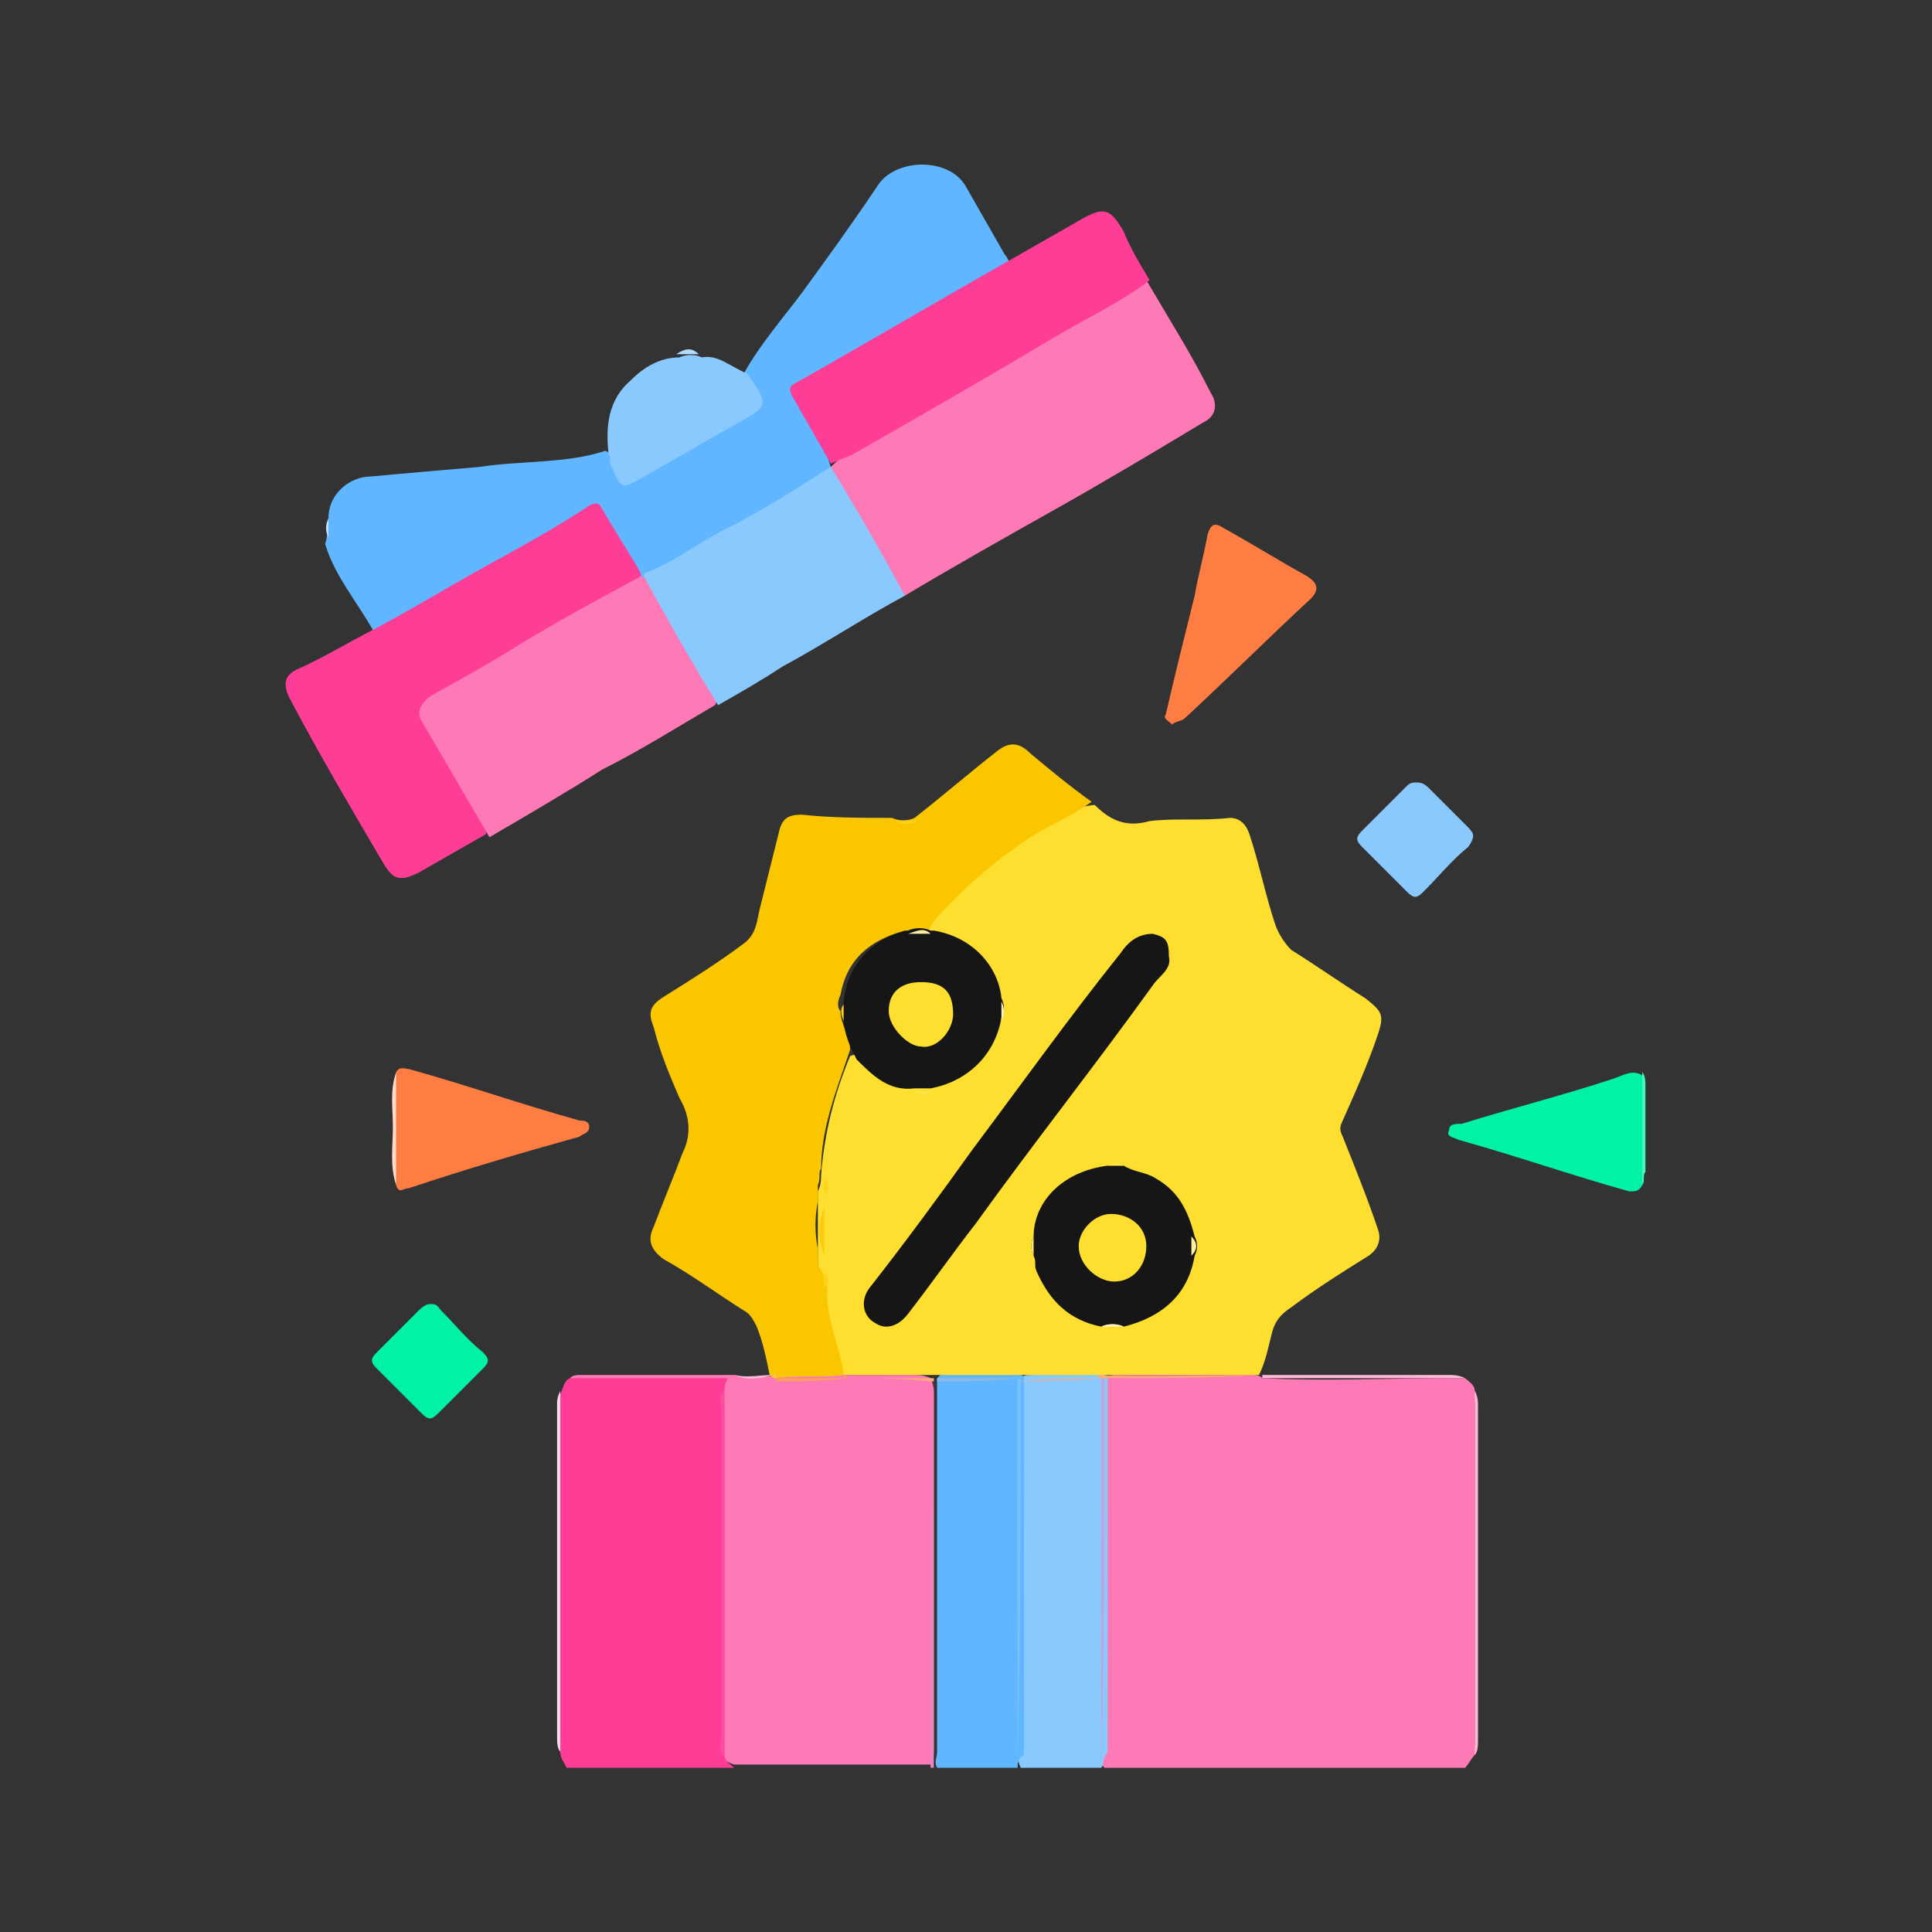 <svg width="60" height="60" viewBox="0 0 60 60" fill="none" xmlns="http://www.w3.org/2000/svg">
<rect x="0" y="0" width="60" height="60" fill="#333333" stroke="none"/>
<path d="M45.801 54.5C45.701 54.6 45.601 54.8 45.501 54.9C41.801 54.9 38.001 54.9 34.301 54.9C34.101 54.7 34.201 54.5 34.201 54.3C34.201 50.7 34.201 47 34.201 43.4C34.201 43.2 34.201 43 34.301 42.8C34.401 42.7 34.601 42.7 34.701 42.7C36.101 42.7 37.501 42.7 38.901 42.7C39.001 42.7 39.101 42.7 39.201 42.8C41.101 42.9 43.101 42.8 45.001 42.8C45.201 42.8 45.401 42.8 45.501 42.8C45.601 42.9 45.801 43 45.801 43.2C45.901 43.3 45.801 43.5 45.801 43.6C45.801 47.1 45.801 50.6 45.801 54.1C45.801 54.3 45.901 54.4 45.801 54.5Z" fill="#FE7AB6"/>
<path d="M17.701 42.8C17.801 42.7 17.901 42.7 18.101 42.7C19.701 42.7 21.201 42.7 22.801 42.7C23.201 42.8 23.701 42.8 24.101 42.7C24.801 42.6 25.601 42.7 26.301 42.7C27.001 42.7 27.701 42.7 28.301 42.7C28.501 42.7 28.701 42.7 28.901 42.8C29.001 43 29.001 43.2 29.001 43.4C29.001 47 29.001 50.6 29.001 54.2C29.001 54.4 29.001 54.7 28.901 54.8C26.901 54.8 24.801 54.8 22.801 54.8C22.501 54.7 22.401 54.6 22.401 54.3C22.401 50.6 22.401 46.9 22.401 43.2C22.401 42.9 22.201 42.9 22.001 42.9C20.801 42.9 19.601 42.9 18.501 42.9C18.201 43 17.901 43 17.701 42.8Z" fill="#FE7AB6"/>
<path d="M17.7 42.8C19.3 42.8 21 42.8 22.6 42.8C22.5 43 22.5 43.1 22.5 43.2C22.4 43.3 22.5 43.5 22.5 43.6C22.5 47.1 22.5 50.6 22.5 54.1C22.5 54.2 22.5 54.4 22.5 54.5C22.5 54.7 22.7 54.8 22.8 54.9C21.1 54.9 19.4 54.9 17.6 54.9C17.5 54.7 17.4 54.6 17.4 54.4C17.4 54.3 17.4 54.2 17.4 54.1C17.4 50.6 17.4 47.1 17.4 43.6C17.4 43.5 17.4 43.4 17.4 43.3C17.5 43.1 17.5 42.9 17.7 42.8Z" fill="#FE3D97"/>
<path d="M34.2 54.9C33.4 54.9 32.5 54.9 31.7 54.9C31.6 54.7 31.6 54.5 31.6 54.3C31.6 50.6 31.6 46.9 31.6 43.3C31.6 43.1 31.6 43 31.7 42.8C31.8 42.7 31.9 42.7 32 42.7C32.8 42.7 33.5 42.6 34.3 42.7C34.4 42.7 34.4 42.8 34.4 42.8C34.4 46.7 34.4 50.6 34.4 54.4C34.2 54.7 34.3 54.8 34.2 54.9Z" fill="#8AC9FE"/>
<path d="M31.601 54.9C30.801 54.9 29.901 54.9 29.101 54.9C29.001 54.7 29.101 54.6 29.101 54.4C29.101 50.6 29.101 46.7 29.101 42.9C29.101 42.8 29.101 42.8 29.201 42.7C30.001 42.5 30.801 42.6 31.701 42.7C31.801 42.7 31.801 42.8 31.801 42.9C31.801 46.8 31.801 50.6 31.801 54.5C31.601 54.6 31.601 54.8 31.601 54.9Z" fill="#60B7FF"/>
<path d="M29 42.8C29 46.8 29 50.9 29 54.9H28.9C28.9 50.9 28.9 46.9 29 42.8Z" fill="#E885C2"/>
<path d="M31.6 54.9C31.6 50.9 31.6 46.8 31.6 42.8H31.7C31.7 46.9 31.7 50.9 31.6 54.9Z" fill="#77C1FE"/>
<path d="M34.201 54.9C34.201 50.9 34.201 46.8 34.201 42.8H34.301C34.301 46.9 34.301 50.9 34.201 54.9Z" fill="#C2A3DB"/>
<path d="M34 25C34.5 25.5 35 25.7 35.7 25.5C36.5 25.4 37.3 25.5 38.2 25.4C38.5 25.4 38.7 25.6 38.8 25.9C39.1 26.8 39.3 27.8 39.6 28.7C39.7 29 39.9 29.3 40.1 29.5C40.9 30 41.6 30.5 42.4 31C42.9 31.4 43 31.5 42.8 32.1C42.5 33 42.1 33.9 41.7 34.8C41.6 35 41.6 35.1 41.7 35.3C42.1 36.3 42.5 37.3 42.8 38.2C42.9 38.5 42.8 38.8 42.5 39C41.7 39.5 40.9 40 40.1 40.6C39.8 40.8 39.6 41 39.5 41.4C39.4 41.8 39.3 42.3 39.1 42.7H39C37.4 42.7 35.7 42.7 34.1 42.7C33.2 42.7 32.3 42.7 31.5 42.7C30.7 42.7 29.8 42.7 29 42.7C28.1 42.7 27.2 42.7 26.3 42.7C26.2 42.7 26.2 42.7 26.1 42.7C25.8 42.5 25.9 42.1 25.8 41.8C25.6 41.2 25.5 40.6 25.5 40C25.5 39.8 25.5 39.6 25.4 39.4C25.4 39.2 25.4 39.1 25.4 38.9C25.4 38.4 25.4 38 25.4 37.5C25.4 37.3 25.4 37.2 25.4 37C25.5 36.8 25.5 36.6 25.5 36.5C25.6 35.2 25.9 34 26.4 32.8C26.6 32.7 26.7 32.8 26.9 33C27.3 33.4 27.8 33.6 28.3 33.7C28.5 33.8 28.7 33.8 28.8 33.7C29.9 33.5 30.6 32.7 30.8 31.6C30.9 31.4 30.9 31.2 30.8 31C30.6 30 30.1 29.3 29.1 29C29 29 28.9 28.9 28.8 28.9C28.7 28.7 28.8 28.6 28.9 28.4C29.5 27.5 30.4 26.9 31.2 26.3C31.8 25.8 32.5 25.4 33.2 25C33.7 25.1 33.8 25 34 25Z" fill="#FEDF30"/>
<path d="M25.701 40C25.601 40.9 26.101 41.8 26.201 42.7C25.501 42.8 24.801 42.7 24.101 42.8C24.001 42.8 24.001 42.8 23.901 42.7C23.801 42.2 23.701 41.7 23.501 41.2C23.401 41 23.301 40.8 23.101 40.7C22.301 40.2 21.501 39.6 20.601 39.1C20.201 38.8 20.101 38.5 20.301 38.1C20.601 37.3 20.901 36.6 21.201 35.8C21.501 35.2 21.401 34.6 21.101 34.1C20.801 33.4 20.501 32.7 20.301 31.9C20.101 31.4 20.201 31.2 20.701 30.9C21.501 30.4 22.301 29.9 23.101 29.3C23.501 29 23.501 28.6 23.601 28.2C23.801 27.4 24.001 26.6 24.201 25.8C24.301 25.4 24.501 25.3 24.901 25.3C25.801 25.4 26.801 25.4 27.701 25.4C27.901 25.5 28.201 25.5 28.401 25.4C29.301 24.7 30.101 24 31.001 23.3C31.401 23 31.701 23.1 32.001 23.4C32.601 23.9 33.201 24.4 33.901 24.9C33.201 25.4 32.401 25.7 31.701 26.2C30.701 26.9 29.801 27.7 29.001 28.6C29.001 28.7 28.901 28.7 28.901 28.8L28.801 28.9C28.601 28.9 28.401 28.9 28.101 28.9C27.001 29.2 26.301 29.8 26.101 30.9C26.001 31.1 26.001 31.3 26.101 31.4C26.101 31.8 26.401 32.2 26.401 32.6C26.001 33.8 25.501 35 25.501 36.3C25.401 36.4 25.501 36.6 25.401 36.8C25.401 37 25.401 37.1 25.401 37.3C25.301 37.8 25.301 38.3 25.401 38.8C25.401 39 25.401 39.1 25.401 39.3C25.701 39.7 25.601 39.9 25.701 40Z" fill="#FAC600"/>
<path d="M10.2 16.1C10.2 15.3 10.9 14.8 11.5 14.8C12.6 14.7 13.7 14.6 14.9 14.5C16.2 14.3 17.6 14.4 18.8 14C19.1 14.1 19 14.4 19.1 14.5C19.3 14.8 19.4 14.9 19.7 14.7C20.9 14 22 13.3 23.2 12.7C23.5 12.5 23.6 12.4 23.3 12.1C23.2 11.9 23 11.8 23.1 11.6C23.6 10.7 24.3 9.9 24.9 9.1C25.7 8 26.5 6.9 27.3 5.7C27.9 4.9 29.5 4.9 30 5.8C30.4 6.5 30.8 7.2 31.2 7.9C31.3 8 31.3 8.1 31.4 8.2C31.4 8.4 31.2 8.5 31 8.5C29 9.7 26.9 10.9 24.9 12C24.6 12.2 24.6 12.3 24.8 12.6C25.2 13.2 25.6 13.8 25.8 14.5V14.6C25.3 15.1 24.8 15.3 24.2 15.6C22.9 16.3 21.7 17.1 20.4 17.8C20.2 17.9 20.1 18 19.9 18C19.6 17.9 19.5 17.6 19.4 17.3C19.2 16.9 18.9 16.5 18.7 16.1C18.5 15.8 18.4 15.8 18.1 16C16.3 17.1 14.4 18.1 12.6 19.2C12.3 19.4 12 19.7 11.6 19.6C11.1 18.7 10.4 17.9 10.1 16.9C10.2 16.5 10.2 16.3 10.2 16.1Z" fill="#60B7FF"/>
<path d="M25.801 14.5C26.301 14 26.801 13.8 27.301 13.5C29.901 12 32.601 10.4 35.201 8.9C35.301 8.8 35.401 8.7 35.601 8.7C36.301 9.9 37.001 11 37.601 12.2C37.801 12.5 37.801 12.9 37.401 13.1C35.901 14 34.401 14.9 32.801 15.8C31.201 16.7 29.601 17.6 28.101 18.5C28.001 18.5 27.901 18.4 27.801 18.3C27.101 17.1 26.501 16 25.801 14.8C25.801 14.7 25.801 14.6 25.801 14.5Z" fill="#FE7AB6"/>
<path d="M11.7 19.5C13.001 18.8 14.3 18 15.601 17.3C16.5 16.8 17.401 16.3 18.3 15.7C18.5 15.6 18.601 15.6 18.701 15.8C19.101 16.5 19.5 17.1 19.901 17.8V17.9C19.201 18.4 18.3 18.9 17.5 19.3C16.201 20.1 14.9 20.8 13.601 21.5C13.001 21.9 13.001 22 13.3 22.6C13.8 23.5 14.4 24.4 14.9 25.4C15.001 25.6 15.101 25.7 15.101 25.9C14.4 26.3 13.7 26.7 13.001 27.1C12.4 27.4 12.2 27.3 11.9 26.8C10.9 25.1 9.901 23.4 9.001 21.7C8.801 21.3 8.801 21 9.201 20.8C10.101 20.4 10.9 19.9 11.7 19.5Z" fill="#FE3D97"/>
<path d="M15.2 26C14.5 24.8 13.8 23.6 13.1 22.4C12.9 22.1 13.1 21.8 13.4 21.6C14.3 21.1 15.2 20.6 16 20.1C17.3 19.3 18.6 18.6 19.9 17.9C20 17.9 20.1 18 20.2 18.1C20.9 19.3 21.6 20.5 22.2 21.6C22.2 21.7 22.3 21.8 22.2 21.9C21 22.6 19.9 23.3 18.7 23.9C17.6 24.6 16.4 25.3 15.2 26Z" fill="#FE7AB6"/>
<path d="M22.3 21.9C21.5 20.6 20.7 19.2 20 17.9V17.8C20.9 17.5 21.6 16.9 22.4 16.5C23.6 15.9 24.7 15.2 25.8 14.5C26.6 15.8 27.4 17.2 28.1 18.5C26.8 19.2 25.6 20 24.3 20.7C23.7 21.1 23 21.5 22.3 21.9Z" fill="#8AC9FE"/>
<path d="M35.701 8.7C34.801 9.4 33.701 9.9 32.701 10.5C30.701 11.7 28.601 12.9 26.501 14.1C26.301 14.2 26.001 14.3 25.801 14.4C25.401 13.7 25.001 13 24.601 12.3C24.501 12.1 24.501 12 24.701 11.9C27.001 10.6 29.201 9.3 31.501 8C32.201 7.6 32.901 7.2 33.601 6.8C34.301 6.4 34.501 6.5 34.901 7.2C35.101 7.7 35.401 8.2 35.701 8.7Z" fill="#FE3D97"/>
<path d="M36.201 22.2C36.501 20.9 36.801 19.7 37.101 18.5C37.201 17.9 37.401 17.2 37.501 16.6C37.601 16.3 37.701 16.2 38.001 16.4C38.901 16.9 39.701 17.4 40.601 17.9C40.901 18.1 41.001 18.3 40.701 18.6C39.401 19.8 38.101 21.1 36.801 22.3C36.701 22.4 36.501 22.4 36.401 22.5C36.301 22.4 36.101 22.3 36.201 22.2Z" fill="#FE7D43"/>
<path d="M51.001 36.8C50.901 37 50.801 37 50.601 37C48.801 36.5 47.101 35.9 45.301 35.4C45.101 35.3 44.901 35.3 45.001 35.1C45.001 34.9 45.201 34.9 45.401 34.9C47.001 34.4 48.601 34 50.101 33.5C50.401 33.4 50.701 33.2 51.001 33.4C51.001 34.5 51.001 35.6 51.001 36.8Z" fill="#00F2A6"/>
<path d="M12.3 33.3C12.4 33.1 12.6 33.2 12.7 33.2C14.5 33.7 16.2 34.3 18 34.8C18.1 34.8 18.3 34.8 18.3 35C18.3 35.2 18.1 35.2 18 35.3C16.2 35.8 14.5 36.3 12.7 36.9C12.5 36.9 12.4 37.1 12.3 36.8C12.2 35.6 12.2 34.5 12.3 33.3Z" fill="#FE7D43"/>
<path d="M23.2 11.6C23.9 12.6 23.9 12.6 22.8 13.2C21.9 13.7 20.9 14.3 20 14.8C19.3 15.2 19.3 15.2 19 14.5C18.9 14.4 19 14.2 18.9 14.1C18.8 13.2 18.9 12.4 19.6 11.8C20 11.4 20.5 11.1 21.1 11.1C21.3 11 21.6 11 21.8 11.1C22.3 11 22.7 11.4 23.2 11.6Z" fill="#8AC9FE"/>
<path d="M13.401 40.5C13.601 40.5 13.601 40.6 13.701 40.7C14.101 41.1 14.501 41.6 15.001 42C15.201 42.2 15.201 42.3 15.001 42.5C14.501 43 14.101 43.4 13.601 43.9C13.401 44.1 13.301 44.1 13.101 43.9C12.601 43.4 12.201 43 11.701 42.5C11.501 42.3 11.501 42.2 11.701 42C12.101 41.6 12.601 41.1 13.001 40.7C13.201 40.5 13.301 40.5 13.401 40.5Z" fill="#00F2A6"/>
<path d="M44 24.3C44.2 24.3 44.3 24.4 44.4 24.5C44.8 24.9 45.2 25.3 45.6 25.7C45.8 25.9 45.8 26 45.6 26.3C45.1 26.7 44.7 27.2 44.2 27.7C44 27.9 43.9 27.9 43.7 27.7C43.2 27.2 42.8 26.8 42.3 26.3C42.1 26.1 42.1 26 42.3 25.8C42.8 25.3 43.2 24.9 43.7 24.4C43.8 24.3 43.9 24.3 44 24.3Z" fill="#8AC9FE"/>
<path d="M45.801 54.5C45.801 50.7 45.801 47 45.801 43.2C45.901 43.4 45.901 43.5 45.901 43.7C45.901 47.1 45.901 50.6 45.901 54C45.901 54.2 45.901 54.4 45.801 54.5Z" fill="#FEB6D7"/>
<path d="M17.401 43.2C17.401 46.9 17.401 50.7 17.401 54.4C17.301 54.3 17.301 54.1 17.301 53.9C17.301 50.5 17.301 47.1 17.301 43.6C17.301 43.5 17.301 43.4 17.401 43.2Z" fill="#FFDDED"/>
<path d="M45.501 42.8C43.401 42.8 41.301 42.8 39.201 42.8C39.201 42.8 39.201 42.8 39.201 42.7C41.101 42.7 43.001 42.7 45.001 42.7C45.101 42.7 45.301 42.7 45.501 42.8Z" fill="#FEB8D8"/>
<path d="M51 36.8C51 35.6 51 34.4 51 33.3C51.1 33.4 51.1 33.6 51.1 33.7C51.1 34.6 51.1 35.5 51.1 36.4C51 36.5 51.1 36.7 51 36.8Z" fill="#47F6BF"/>
<path d="M12.301 33.3C12.301 34.5 12.301 35.6 12.301 36.8C12.101 36.2 12.201 35.6 12.201 35C12.201 34.4 12.101 33.9 12.301 33.3Z" fill="#FFDACA"/>
<path d="M24.001 42.7C24.101 42.7 24.101 42.7 24.101 42.8C24.101 42.8 24.101 42.8 24.001 42.7C23.701 42.8 23.201 42.9 22.801 42.7C23.201 42.8 23.601 42.7 24.001 42.7Z" fill="#FEB8D7"/>
<path d="M28.501 25.5C28.301 25.6 28.001 25.6 27.801 25.5C28.101 25.5 28.301 25.5 28.501 25.5Z" fill="#FBD229"/>
<path d="M21.7 11C21.5 11 21.2 11 21 11C21.3 10.8 21.5 10.8 21.7 11Z" fill="#B2DCFE"/>
<path d="M10.2 16.1C10.2 16.3 10.2 16.5 10.2 16.7C10.1 16.5 10.1 16.3 10.2 16.1Z" fill="#BDE1FF"/>
<path d="M39.1 42.7C39.2 42.8 39.2 42.8 39.1 42.7C37.5 42.8 35.9 42.8 34.2 42.8H34.1C34.1 42.8 34.1 42.8 34.1 42.7C35.8 42.8 37.5 42.7 39.1 42.7Z" fill="#FEA977"/>
<path d="M22.5 54.5C22.3 54.4 22.4 54.2 22.4 54C22.4 50.6 22.4 47.1 22.4 43.7C22.4 43.5 22.3 43.3 22.5 43.2C22.5 47 22.5 50.8 22.5 54.5Z" fill="#FE4EA0"/>
<path d="M26.301 42.8C27.201 42.8 28.101 42.8 29.001 42.8C29.001 42.8 29.001 42.8 29.001 42.9H28.901C28.101 42.8 27.201 42.8 26.301 42.8Z" fill="#FEA977"/>
<path d="M26.3 42.8C25.6 42.9 24.8 42.9 24.1 42.9V42.8C24.8 42.8 25.5 42.8 26.2 42.8C26.2 42.7 26.3 42.7 26.3 42.8Z" fill="#FC9D61"/>
<path d="M34.2 42.8C33.4 42.9 32.5 42.9 31.7 42.9H31.6C32.4 42.8 33.3 42.8 34.2 42.8Z" fill="#BFBBC0"/>
<path d="M31.6 42.8C30.8 42.9 29.9 42.9 29.1 42.9V42.8C29.9 42.8 30.7 42.8 31.6 42.8Z" fill="#8CB9E2"/>
<path d="M36.301 29.7C36.401 30.1 36.001 30.3 35.801 30.6C34.001 33.1 32.101 35.5 30.301 38C29.601 38.9 28.901 39.9 28.201 40.8C27.901 41.2 27.501 41.3 27.201 41.1C26.801 40.9 26.701 40.4 27.001 40C28.101 38.6 29.201 37.1 30.201 35.7C31.701 33.7 33.201 31.6 34.801 29.6C35.001 29.3 35.301 29 35.801 29C36.201 29.1 36.301 29.2 36.301 29.7Z" fill="#161616"/>
<path d="M26.601 32.9C26.401 32.5 26.201 32.1 26.201 31.6C26.201 31.4 26.201 31.3 26.201 31.1C26.301 30 27.101 29.1 28.201 28.9C28.401 28.8 28.701 28.8 28.901 28.9H29.001C30.201 29.1 31.001 30 31.101 31C31.201 31.2 31.201 31.4 31.101 31.6C30.901 32.8 30.001 33.6 28.901 33.8C28.701 33.8 28.601 33.8 28.401 33.8C27.601 33.9 27.101 33.4 26.601 32.9Z" fill="#161616"/>
<path d="M34.9 36.2C35.2 36.4 35.6 36.4 35.9 36.6C36.6 37 36.9 37.6 37.1 38.4C37.2 38.6 37.2 38.8 37.1 39C36.9 40.2 36.1 40.9 34.9 41.2C34.7 41.1 34.4 41.1 34.2 41.2C33.2 41 32.6 40.4 32.2 39.5C32.1 39.3 32.2 39.2 32.1 39C32 38.8 32 38.6 32.1 38.4C32.1 37.4 32.9 36.4 34.4 36.2C34.6 36.2 34.7 36.2 34.9 36.2Z" fill="#161616"/>
<path d="M25.601 39C25.401 38.5 25.401 38 25.601 37.5C25.601 38.1 25.601 38.6 25.601 39Z" fill="#FBCC0C"/>
<path d="M34.201 41.2C34.401 41.1 34.701 41.1 34.901 41.2C34.601 41.2 34.401 41.2 34.201 41.2Z" fill="#FFF5BD"/>
<path d="M32.1 38.4C32.1 38.6 32.1 38.8 32.1 39C32 38.8 32 38.6 32.1 38.4Z" fill="#FEE86B"/>
<path d="M31.1 31.7C31.1 31.5 31.1 31.3 31.1 31.1C31.2 31.3 31.2 31.5 31.1 31.7Z" fill="#FFF6C5"/>
<path d="M37 39C37 38.8 37 38.6 37 38.4C37.2 38.6 37.2 38.8 37 39Z" fill="#FFF09E"/>
<path d="M34.9 36.2C34.7 36.2 34.6 36.2 34.4 36.2C34.6 36.1 34.7 36.1 34.9 36.2Z" fill="#FEE44F"/>
<path d="M25.701 40C25.501 39.9 25.601 39.7 25.601 39.5C25.801 39.7 25.701 39.9 25.701 40Z" fill="#FCD41B"/>
<path d="M28.4 33.9C28.6 33.9 28.7 33.9 28.9 33.9C28.8 34 28.6 34 28.4 33.9Z" fill="#FEE452"/>
<path d="M25.601 37.1C25.601 36.9 25.501 36.7 25.701 36.6C25.701 36.8 25.801 37 25.601 37.1Z" fill="#FCD61E"/>
<path d="M28.901 29C28.701 29 28.401 29 28.201 29C28.501 28.9 28.701 28.8 28.901 29Z" fill="#FDEBA7"/>
<path d="M26.2 31.2C26.2 31.4 26.2 31.5 26.2 31.7C26.1 31.5 26.1 31.3 26.2 31.2Z" fill="#FBCC1D"/>
<path d="M28.6 30.5C29.3 30.5 29.6 30.8 29.6 31.5C29.6 32 29.1 32.6 28.6 32.5C28.2 32.5 27.6 31.9 27.6 31.4C27.6 30.8 28 30.5 28.6 30.5Z" fill="#FEDF30"/>
<path d="M35.6 38.7C35.6 39.3 35.2 39.8 34.6 39.8C34.1 39.8 33.5 39.3 33.5 38.7C33.5 38.2 34 37.7 34.5 37.7C35.1 37.7 35.6 38.1 35.6 38.7Z" fill="#FEDF30"/>
</svg>
